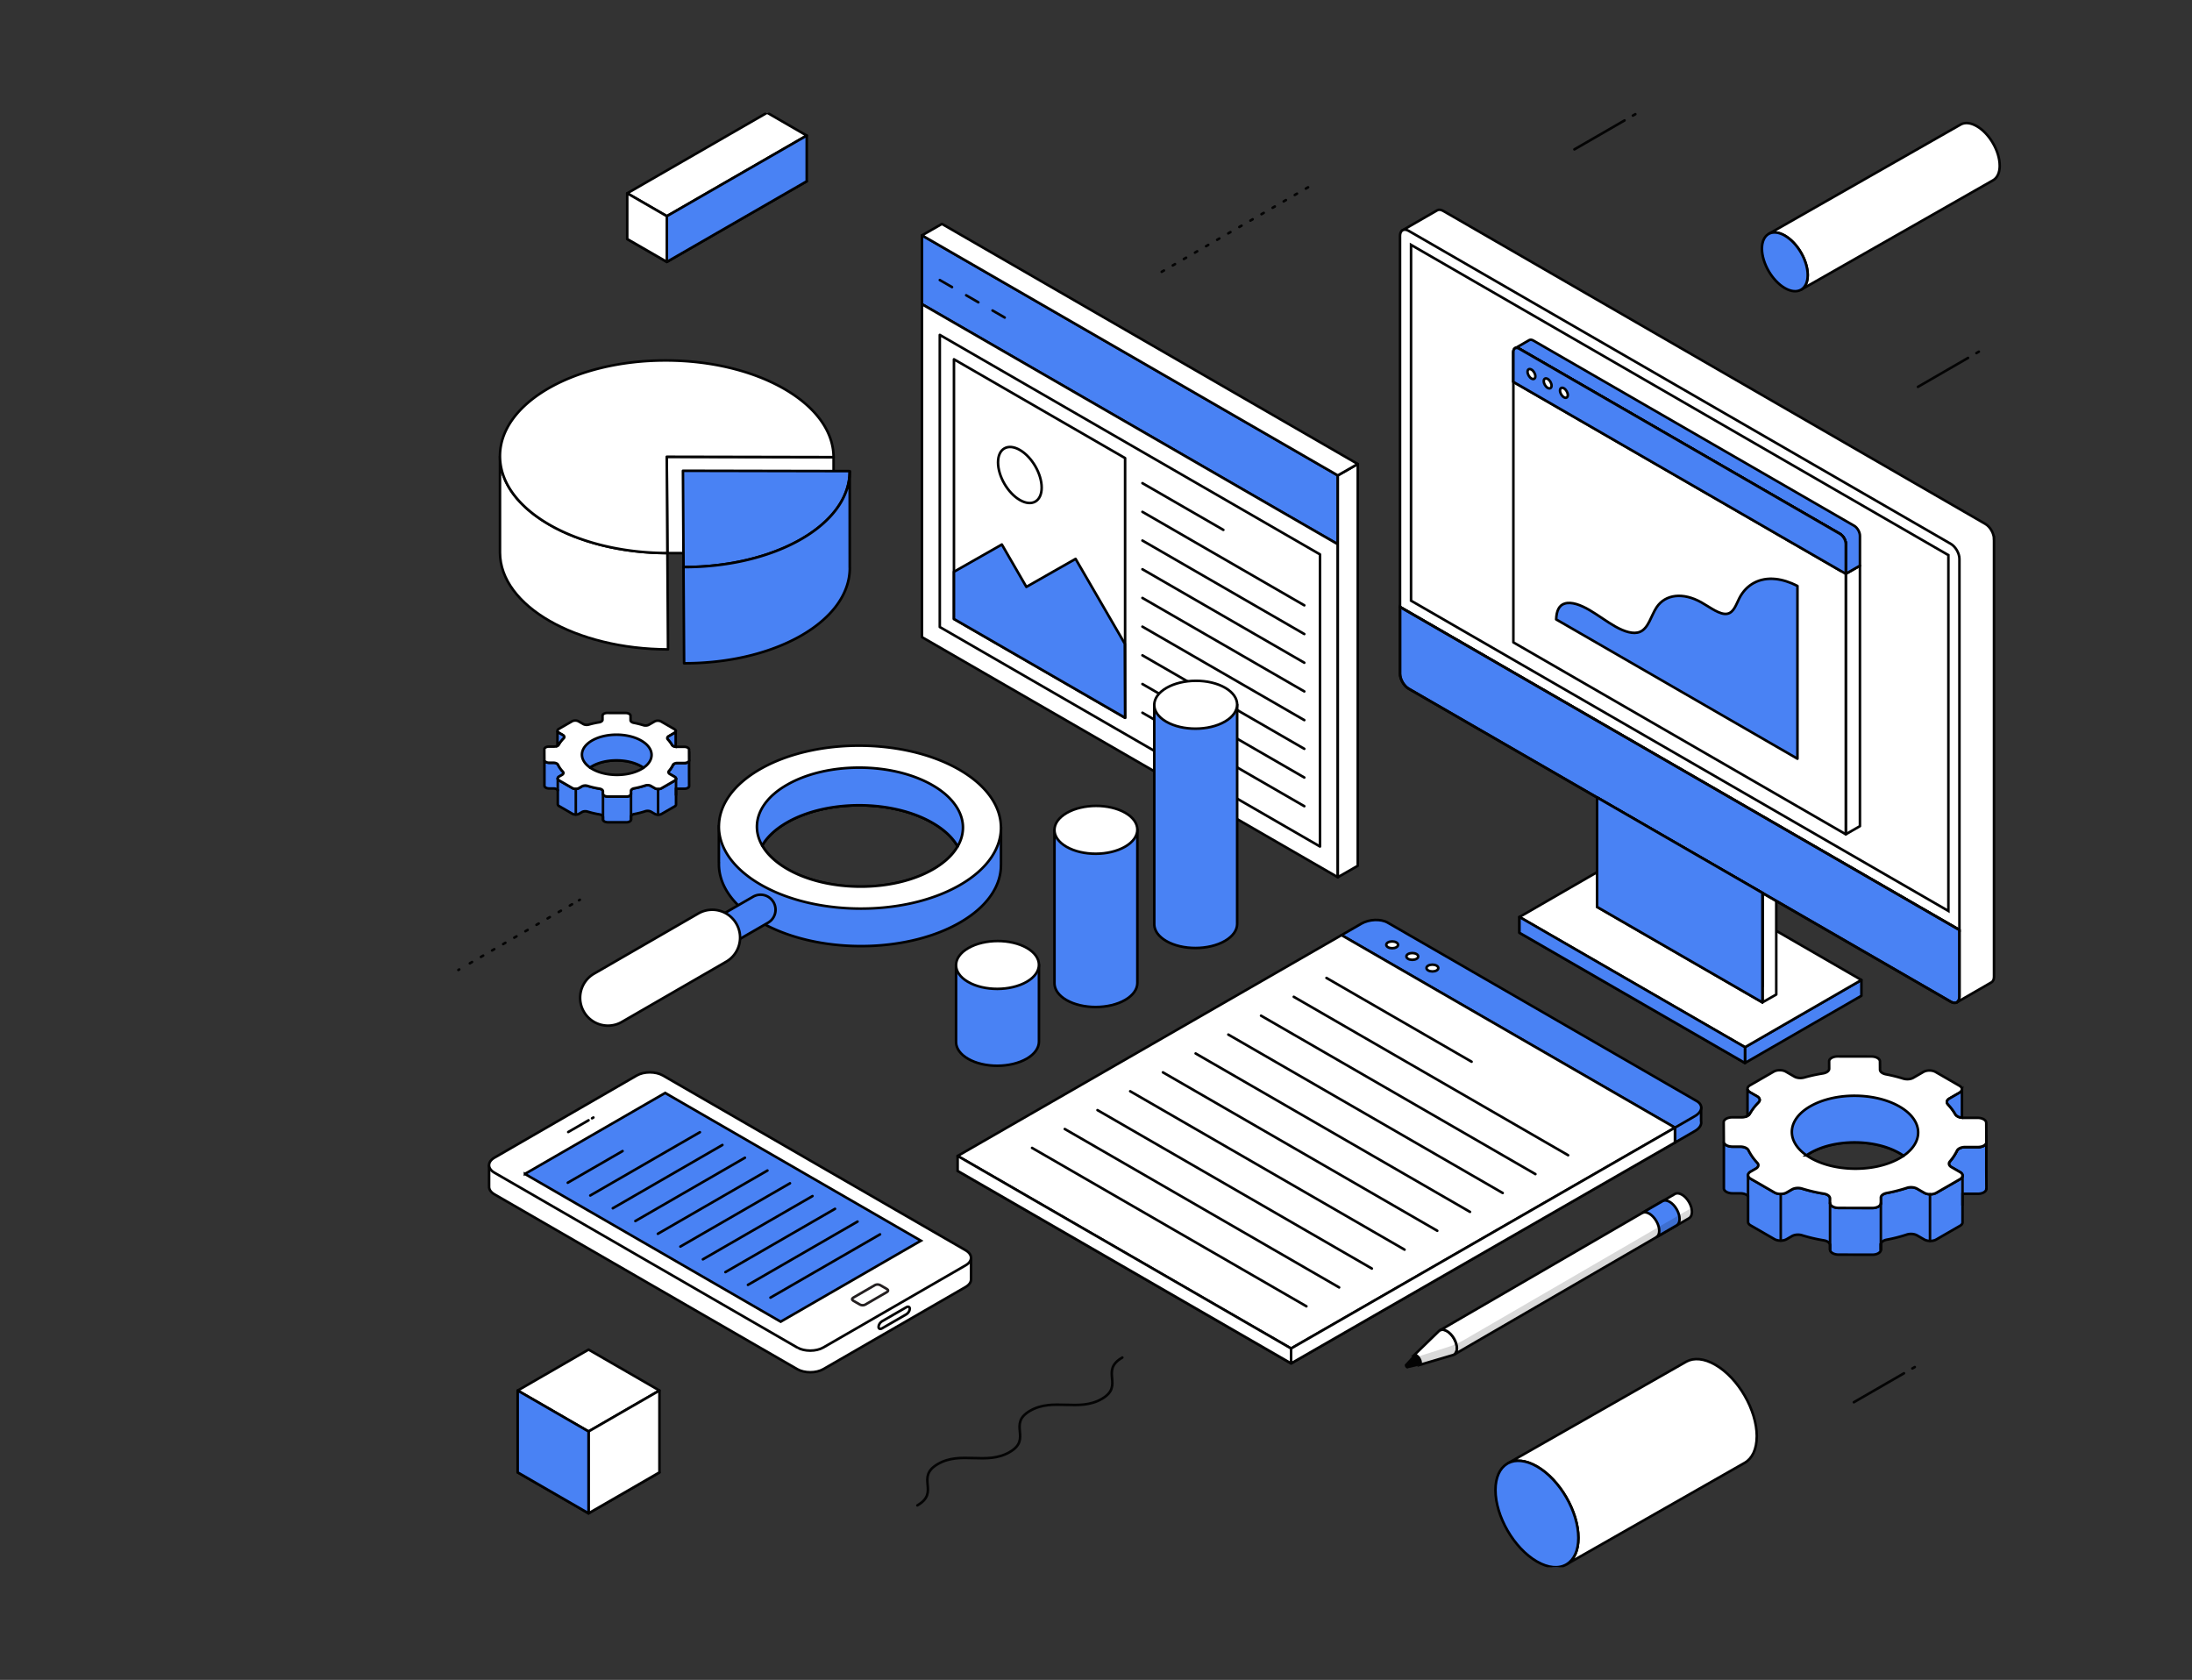 <svg width="856" height="656" fill="none" xmlns="http://www.w3.org/2000/svg"><rect width="100%" height="100%" fill="#333333" stroke="none"/><g clip-path="url(#a)"><path d="m768.547 139.765-19.571 11.309M772.773 137.328l-.961.555M634.397 47.03l-19.572 11.301M638.622 44.586l-.961.554M743.525 536.267l-19.572 11.301M747.75 533.831l-.961.554M773.078 450.319l-.336.195" stroke="#040404" stroke-linecap="round" stroke-linejoin="round"/><path d="m769.969 452.115-53.974 31.17" stroke="#040404" stroke-linecap="round" stroke-linejoin="round" stroke-dasharray="1.02 4.09"/><path d="m714.613 484.081-.336.196" stroke="#040404" stroke-linecap="round" stroke-linejoin="round"/><path d="m510.82 73.139-57.34 33.106" stroke="#040404" stroke-linecap="round" stroke-linejoin="round" stroke-dasharray="1 4"/><path d="M438.282 530.113c-8.997 5.194.984 10.957-8.021 16.159-8.997 5.193-18.978-.57-27.983 4.631-9.005 5.194.976 10.957-8.021 16.159-9.005 5.201-18.986-.563-27.991 4.631-9.004 5.201.977 10.957-8.02 16.159" stroke="#040404" stroke-linecap="round" stroke-linejoin="round"/><path d="M780.918 64.68c0 2.828-.999 4.812-2.608 5.725l-74.858 42.658c1.538-.953 2.483-2.905 2.483-5.654 0-5.662-3.998-12.559-8.942-15.41-2.413-1.39-4.6-1.561-6.209-.71l74.718-42.572.226-.133c1.609-.867 3.811-.71 6.24.688 4.936 2.85 8.943 9.754 8.943 15.409h.007z" fill="#fff" stroke="#040404" stroke-linecap="round" stroke-linejoin="round"/><path d="M696.993 92c-2.413-1.39-4.6-1.562-6.209-.711l-.265.156c-1.523.96-2.46 2.905-2.46 5.639 0 5.662 3.998 12.558 8.942 15.409 2.483 1.437 4.733 1.57 6.349.632.032-.015.071-.039.102-.054 1.538-.953 2.483-2.905 2.483-5.655 0-5.662-3.998-12.558-8.942-15.409V92z" fill="#4982F4" stroke="#000" stroke-linecap="round" stroke-linejoin="round"/><path d="m257.521 543-27.686 15.986L202.156 543l27.679-15.98L257.521 543zM257.521 574.966l-27.686 15.986-27.679-15.986 27.679-15.98 27.686 15.98z" fill="#fff" stroke="#040404" stroke-linecap="round" stroke-linejoin="round"/><path d="M257.521 574.966V543l-27.686 15.986v31.966l27.686-15.986z" fill="#fff" stroke="#040404" stroke-linecap="round" stroke-linejoin="round"/><path d="M229.835 558.986 202.156 543v31.966l27.679 15.986v-31.966z" fill="#4982F4" stroke="#000" stroke-linecap="round" stroke-linejoin="round"/><path d="M248.633 200.269c-4.467 2.577.485 5.435-3.975 8.013-4.467 2.577-9.419-.281-13.886 2.296-4.467 2.577.484 5.436-3.983 8.013-4.467 2.577-9.419-.281-13.886 2.296-4.467 2.577.484 5.436-3.983 8.013M284.356 179.635c-4.468 2.577.484 5.436-3.976 8.013-4.467 2.577-9.418-.281-13.886 2.296-4.467 2.577.485 5.436-3.983 8.013-4.467 2.577-9.418-.281-13.886 2.296M226.445 351.368l-.343.195" stroke="#040404" stroke-linecap="round" stroke-linejoin="round"/><path d="m223.392 353.125-42.697 24.656" stroke="#040404" stroke-linecap="round" stroke-linejoin="round" stroke-dasharray="1 4.01"/><path d="m179.336 378.569-.336.196" stroke="#040404" stroke-linecap="round" stroke-linejoin="round"/><path d="M686.036 560.869c0 5.115-1.804 8.708-4.725 10.371l-69.431 39.565c2.789-1.726 4.507-5.264 4.507-10.246 0-10.255-7.248-22.751-16.19-27.913-4.374-2.523-8.341-2.827-11.246-1.289l69.188-39.416.414-.243c2.921-1.577 6.904-1.288 11.301 1.25 8.942 5.162 16.19 17.658 16.19 27.913l-.008.008z" fill="#fff" stroke="#040404" stroke-linecap="round" stroke-linejoin="round"/><path d="M600.189 572.654c-4.373-2.523-8.341-2.827-11.246-1.289l-.484.281c-2.765 1.734-4.46 5.264-4.46 10.223 0 10.247 7.248 22.743 16.19 27.905 4.499 2.601 8.568 2.843 11.504 1.14.063-.031.125-.07.18-.109 2.788-1.726 4.506-5.264 4.506-10.246 0-10.255-7.247-22.751-16.19-27.913v.008z" fill="#4982F4" stroke="#000" stroke-linecap="round" stroke-linejoin="round"/><path d="m315.041 52.934-54.63 31.482-15.472-8.934L299.577 44l15.464 8.934zM315.041 70.788l-54.63 31.482-15.472-8.927 15.472-8.927 54.63-13.628z" fill="#fff" stroke="#040404" stroke-linecap="round" stroke-linejoin="round"/><path d="M315.041 70.788V52.935L260.41 84.416v17.854l54.631-31.482z" fill="#4982F4" stroke="#000" stroke-linecap="round" stroke-linejoin="round"/><path d="m260.411 84.416-15.472-8.934v17.861l15.472 8.927V84.417z" fill="#fff" stroke="#040404" stroke-linecap="round" stroke-linejoin="round"/><path d="M549.869 533.893c0 .414-.289.578-.648.367-.359-.211-.648-.71-.648-1.124 0-.414.289-.578.648-.367.359.21.648.71.648 1.124z" fill="#040404"/><path d="M554.789 532.167c0 .328-.07.594-.203.789a.801.801 0 0 1-.484.351h-.047l-4.451 1.031-.891-1.585 2.991-3.296a.854.854 0 0 1 .625-.359c.242-.016.516.055.82.226.906.524 1.648 1.797 1.648 2.843h-.008z" fill="#040404"/><path d="M568.941 526.489c0 1.188-.406 2.031-1.062 2.445a1.792 1.792 0 0 1-.617.258l-12.676 3.741c.125-.196.203-.438.203-.766 0-1.046-.741-2.311-1.647-2.843-.297-.171-.578-.242-.82-.226l9.528-9.255c.132-.14.289-.265.453-.359.703-.391 1.663-.32 2.733.297 2.148 1.242 3.897 4.241 3.897 6.708h.008z" fill="#fff" stroke="#040404" stroke-miterlimit="10"/><path d="M660.723 473.226c0 1.218-.421 2.077-1.117 2.483l-91.719 53.233c.656-.414 1.062-1.258 1.062-2.445 0-2.468-1.742-5.467-3.897-6.709-1.07-.616-2.031-.687-2.734-.296l91.673-53.209.078-.039c.703-.414 1.679-.352 2.757.273 2.148 1.242 3.897 4.249 3.897 6.709z" fill="#fff" stroke="#040404" stroke-miterlimit="10"/><path d="M641.3 473.647c.703-.413 1.679-.351 2.757.274 2.148 1.242 3.897 4.248 3.897 6.709 0 1.218-.422 2.077-1.117 2.483l7.935-4.616c.688-.414 1.117-1.265 1.117-2.483 0-2.468-1.742-5.467-3.897-6.717-1.078-.624-2.046-.671-2.749-.265l-7.935 4.608-.008.007z" fill="#4982F4" stroke="#000" stroke-miterlimit="10"/><path d="M660.716 473.218c0 1.218-.422 2.077-1.117 2.483l-12.769 7.412-78.92 45.696-13.62 4.108-.312.211-4.382 1.21a.557.557 0 0 1-.383-.078c-.359-.211-.648-.71-.648-1.124 0-.172.047-.305.141-.383l.843-.937 5.373-2.468h.047l10.388-3.304a32.927 32.927 0 0 0 6.49-2.866l75.857-44.032 12.77-7.412.234 1.484h.008z" fill="#040404" style="mix-blend-mode:multiply" opacity=".15"/><path d="m681.436 408.934-88.073-50.85v6.162l88.073 50.85v-6.162zM725.921 383.295l-88.073-50.851v10.684l88.073 46.329v-6.162z" fill="#fff" stroke="#040404" stroke-linecap="round" stroke-linejoin="round"/><path d="m726.897 382.685-45.461 26.249v6.162l45.461-26.249v-6.162z" fill="#4982F4" stroke="#000" stroke-linecap="round" stroke-linejoin="round"/><path d="m593.363 358.084 45.462-26.249 88.072 50.85-45.461 26.25-88.073-50.851z" fill="#fff" stroke="#040404" stroke-linecap="round" stroke-linejoin="round"/><path d="M693.65 345.619v42.736l-5.412 3.077v-42.743l-59.152-34.145v-6.201l64.564 37.276z" fill="#fff" stroke="#040404" stroke-linecap="round" stroke-linejoin="round"/><path d="M688.238 348.689v36.542l-59.152-34.152v-36.535l59.152 34.145z" fill="#fff" stroke="#040404" stroke-linecap="round" stroke-linejoin="round"/><path d="M778.685 210.445v170.983c0 1.046-.375 1.788-.969 2.155l-.101.071-.055.023-13.316 7.685-17.635-24.546-36.8-51.218-149.591-208.205-12.543-17.455 13.441-7.74.039-.023c.617-.398 1.484-.367 2.444.188l211.696 122.225c1.867 1.078 3.382 3.71 3.382 5.857h.008z" fill="#fff" stroke="#040404" stroke-miterlimit="10"/><path d="m709.817 315.598-149.591-86.37V107.393l149.591 208.205z" fill="#fff"/><path d="m709.817 315.598-149.591-86.37V107.393l149.591 208.205z" stroke="#040404" stroke-miterlimit="10"/><path d="m746.617 366.816-183.01-105.661c-1.858-1.07-3.381-3.71-3.381-5.857v-26.07l149.591 86.37 36.8 51.218z" fill="#fff"/><path d="m746.617 366.816-183.01-105.661c-1.858-1.07-3.381-3.71-3.381-5.857v-26.07l149.591 86.37 36.8 51.218z" stroke="#040404" stroke-miterlimit="10"/><path d="M765.181 218.232v144.913l-218.459-126.13V92.102c0-2.148 1.523-3.03 3.382-1.953L761.8 212.374c1.859 1.078 3.381 3.71 3.381 5.858z" fill="#fff"/><path d="M765.181 218.232v144.913l-218.459-126.13V92.102c0-2.148 1.523-3.03 3.382-1.953L761.8 212.374c1.859 1.078 3.381 3.71 3.381 5.858z" stroke="#040404" stroke-miterlimit="10"/><path d="M765.181 389.214v-26.069l-218.459-126.13v26.069c0 2.148 1.523 4.78 3.382 5.857L761.8 391.167c1.859 1.078 3.381.195 3.381-1.953z" fill="#fff"/><path d="M765.181 389.214v-26.069l-218.459-126.13v26.069c0 2.148 1.523 4.78 3.382 5.857L761.8 391.167c1.859 1.078 3.381.195 3.381-1.953z" fill="#4982F4" stroke="#000" stroke-linecap="round" stroke-linejoin="round"/><path d="M765.181 389.214v-26.069l-218.459-126.13v26.069c0 2.148 1.523 4.78 3.382 5.857L761.8 391.167c1.859 1.078 3.381.195 3.381-1.953z" stroke="#040404" stroke-miterlimit="10"/><path d="M688.238 348.689v42.743l-64.572-37.284v-42.736l5.42 3.132 59.152 34.145z" fill="#fff" stroke="#040404" stroke-linecap="round" stroke-linejoin="round"/><path d="m681.436 408.934-88.073-50.85v6.162l88.073 50.85v-6.162zM688.238 348.689v42.743l-64.572-37.284v-42.736l5.42 3.132 59.152 34.145z" fill="#4982F4" stroke="#000" stroke-linecap="round" stroke-linejoin="round"/><path d="M760.87 355.725 551.026 234.57V95.624L760.87 216.779v138.946z" stroke="#040404" stroke-miterlimit="10"/><path d="m522.426 212.531-162.384-93.743V91.906l162.384 93.743v26.882z" fill="#4982F4" stroke="#000" stroke-linecap="round" stroke-linejoin="round"/><path d="m522.426 342.558-162.384-93.75v-130.02l162.384 93.743v130.027z" fill="#fff" stroke="#040404" stroke-linecap="round" stroke-linejoin="round"/><path d="m515.467 330.562-148.466-85.714V130.776l148.466 85.714v114.072z" fill="#fff" stroke="#040404" stroke-linecap="round" stroke-linejoin="round"/><path d="M406.785 190.405c0 5.397-3.819 7.568-8.521 4.85-4.709-2.718-8.52-9.294-8.52-14.691 0-5.396 3.819-7.567 8.52-4.849 4.71 2.717 8.521 9.293 8.521 14.69z" stroke="#040404" stroke-linecap="round" stroke-linejoin="round"/><path d="m372.53 140.304 66.838 38.589v101.404l-66.838-38.588V140.304z" stroke="#040404" stroke-linecap="round" stroke-linejoin="round"/><path d="m372.53 223.277 18.705-10.645 9.575 16.549 19.22-10.941 19.22 33.129.118 28.928-66.838-38.589v-18.431z" fill="#4982F4" stroke="#000" stroke-linecap="round" stroke-linejoin="round"/><path d="m446.131 188.679 31.607 18.244M446.131 199.879l63.214 36.503M446.131 211.086l63.214 36.503M446.131 222.293l63.214 36.496M446.131 233.5l63.214 36.496M446.131 244.708l63.214 36.495M446.131 255.907l63.214 36.504M446.131 267.114l63.214 36.504M446.131 278.321l63.214 36.496M367.001 109.362l4.772 2.749M377.294 115.305l4.764 2.749M387.588 121.248l4.764 2.749" stroke="#040404" stroke-linecap="round" stroke-linejoin="round"/><path d="m530.22 338.098-7.794 4.46V185.649l7.794-4.46v156.909z" fill="#fff" stroke="#040404" stroke-linecap="round" stroke-linejoin="round"/><path d="m530.22 181.189-162.376-93.75-7.802 4.467 162.384 93.743 7.794-4.46zM325.53 178.503v37.604l-64.908-.132-.243-37.613 65.151.141zM260.864 253.587c-35.973-.078-65.487-16.978-65.619-37.745v-37.613c.046 6.803 3.21 13.184 8.716 18.705.046.047.078.078.124.117 2.867 2.843 6.342 5.452 10.333 7.763 11.777 6.834 28.03 11.09 45.961 11.161h.243l.242 37.612z" fill="#fff" stroke="#040404" stroke-linecap="round" stroke-linejoin="round"/><path d="m260.379 178.362.242 37.613h-.242c-17.931-.071-34.184-4.335-45.961-11.161-3.991-2.304-7.474-4.92-10.333-7.763a1.894 1.894 0 0 1-.125-.117c-5.506-5.514-8.669-11.902-8.715-18.705-.133-20.774 28.928-37.55 64.9-37.472 35.98.071 65.252 16.979 65.385 37.746l-65.151-.133v-.008z" fill="#fff" stroke="#040404" stroke-linecap="round" stroke-linejoin="round"/><path d="M331.832 183.977v.196c0 1.234-.109 2.452-.312 3.662-2.804 16.425-23.953 29.678-51.491 32.872-4.233.492-8.614.75-13.097.735l-.234-37.605 65.142.133-.008.007z" fill="#4982F4" stroke="#000" stroke-linecap="round" stroke-linejoin="round"/><path d="M331.848 221.66a21.835 21.835 0 0 1-.312 3.851c-2.796 16.377-23.875 29.584-51.335 32.77-4.217.484-8.583.742-13.05.726l-.243-37.487h.102l-.094-.071c4.483.016 8.865-.242 13.097-.734 27.538-3.186 48.695-16.447 51.491-32.872a22.09 22.09 0 0 0 .313-3.663l.015 37.48h.016zM390.883 322.994l-3.835 3.147c-2.71-3.967-6.841-7.7-12.417-10.91a25.13 25.13 0 0 0-1.57-.851c0-.016-.016-.016-.016-.016-21.063-11.262-53.513-11.363-74.514-.265-.617.32-1.219.656-1.804.984-4.101 2.358-7.396 5.021-9.903 7.849l-6.076-.485h-.016V336.7l.031.016c-.234 5.803 2.273 11.645 7.513 16.799a36.845 36.845 0 0 0 3.148 2.781c1.655 1.319 3.53 2.577 5.568 3.764.57.336 1.14.656 1.726.953 1.539.82 3.132 1.57 4.788 2.272 21.618 9.138 52.006 8.131 71.398-3.061 10.762-6.209 16.081-14.394 15.979-22.555l.016-.016v-14.659h-.016zm-83.613-1.788c15.643-9.037 41.127-8.99 56.895.117 4.632 2.679 7.912 5.826 9.825 9.184-1.89 3.28-5.1 6.357-9.622 8.966-15.643 9.036-41.127 8.989-56.895-.117-4.631-2.679-7.911-5.826-9.825-9.185 1.89-3.28 5.1-6.357 9.622-8.965z" fill="#4982F4" stroke="#000" stroke-linecap="round" stroke-linejoin="round"/><path d="M390.883 322.994c-.086-8.115-5.506-16.213-16.245-22.422-21.586-12.465-56.473-12.535-77.911-.149-10.528 6.076-15.862 14.019-15.979 22.024-.016.102-.016.219-.016.32 0 6.623 3.561 13.27 10.692 18.877 1.655 1.32 3.53 2.577 5.568 3.764a62.252 62.252 0 0 0 6.506 3.234c21.618 9.137 52.006 8.13 71.398-3.062 10.676-6.154 15.995-14.253 15.995-22.352 0-.07 0-.148-.016-.218l.008-.016zm-26.522 16.487c-15.644 9.036-41.127 8.989-56.896-.117-4.631-2.679-7.911-5.827-9.825-9.185 1.89-3.28 5.1-6.357 9.622-8.966 15.644-9.036 41.127-8.989 56.896.117 4.631 2.679 7.911 5.827 9.824 9.185-1.89 3.28-5.099 6.357-9.621 8.966z" fill="#fff" stroke="#040404" stroke-linecap="round" stroke-linejoin="round"/><path d="M373.982 330.507c-1.905-3.366-5.185-6.506-9.824-9.184-15.761-9.107-41.245-9.154-56.896-.118-4.522 2.609-7.732 5.686-9.622 8.966-3.014-5.24-2.71-10.957.891-16.08 1.944-2.765 4.85-5.358 8.731-7.584 15.644-9.051 41.127-8.989 56.896.117 3.951 2.273 6.927 4.921 8.887 7.732 0 0 .016 0 .016.016 3.647 5.154 3.952 10.895.921 16.127v.008zM283.005 369.182a5.864 5.864 0 0 1-5.077-2.929 5.852 5.852 0 0 1 2.148-7.997l14.003-8.083a5.852 5.852 0 0 1 7.997 2.147 5.852 5.852 0 0 1-2.147 7.998l-14.003 8.083a5.846 5.846 0 0 1-2.921.789v-.008z" fill="#4982F4" stroke="#000" stroke-linecap="round" stroke-linejoin="round"/><path d="M237.434 400.515a10.87 10.87 0 0 1-9.427-5.443c-3.007-5.202-1.218-11.856 3.983-14.855l40.706-23.5c5.201-2.999 11.855-1.226 14.854 3.983 3.007 5.202 1.218 11.856-3.983 14.855l-40.705 23.5a10.797 10.797 0 0 1-5.428 1.46zM726.327 220.895v101.716l-5.521 3.179V224.074l5.521-3.179z" fill="#fff" stroke="#040404" stroke-linecap="round" stroke-linejoin="round"/><path d="M726.327 209.227v11.668l-5.521 3.179v-11.668c0-1.438-1.016-3.195-2.257-3.913l-125.295-72.336c-.57-.336-1.101-.382-1.499-.203l5.412-3.124c.414-.242.984-.218 1.609.149l125.294 72.335c1.242.719 2.257 2.476 2.257 3.913z" fill="#4982F4" stroke="#000" stroke-linecap="round" stroke-linejoin="round"/><path d="M720.806 212.413v5.295L612.084 154.94l-2.726-1.57-3.608-2.085-2.726-1.57-3.608-2.085-2.726-1.57-.179-.101v-7.201l-4.764-2.788c.398-.18.929-.133 1.499.203l125.295 72.335c1.241.719 2.257 2.476 2.257 3.913l.008-.008z" fill="#4982F4" stroke="#000" stroke-linecap="round" stroke-linejoin="round"/><path d="M720.806 212.413V325.79l-129.817-74.944V137.469c0-.765.289-1.296.758-1.507.398-.18.929-.133 1.499.203l125.295 72.336c1.241.718 2.257 2.475 2.257 3.912h.008z" fill="#fff"/><path d="M720.806 212.413V325.79l-129.817-74.944V137.469c0-.765.289-1.296.758-1.507.398-.18.929-.133 1.499.203l125.295 72.336c1.241.718 2.257 2.475 2.257 3.912h.008z" stroke="#040404" stroke-linecap="round" stroke-linejoin="round"/><path d="M720.806 212.413v9.06c0 1.437-1.016 2.015-2.257 1.304l-127.56-73.64v-11.668c0-.765.289-1.296.758-1.507.398-.18.929-.133 1.499.203l125.295 72.336c1.241.718 2.257 2.475 2.257 3.912h.008z" fill="#4982F4" stroke="#000" stroke-linecap="round" stroke-linejoin="round"/><path d="M720.806 212.413v11.668l-2.257-1.304-127.56-73.64v-11.668c0-.765.289-1.296.758-1.507.398-.18.929-.133 1.499.203l125.295 72.336c1.241.718 2.257 2.475 2.257 3.912h.008z" fill="#4982F4" stroke="#000" stroke-linecap="round" stroke-linejoin="round"/><path d="M599.572 146.943c0 .96-.679 1.351-1.523.867-.843-.485-1.523-1.664-1.523-2.624 0-.961.68-1.352 1.523-.867.844.484 1.523 1.663 1.523 2.624zM605.906 150.598c0 .96-.679 1.351-1.523.867-.843-.485-1.523-1.664-1.523-2.624 0-.961.68-1.352 1.523-.867.844.484 1.523 1.663 1.523 2.624zM612.248 154.261c0 .96-.68 1.351-1.523.867-.844-.485-1.523-1.664-1.523-2.625 0-.96.679-1.351 1.523-.867.843.485 1.523 1.664 1.523 2.625z" fill="#fff" stroke="#040404" stroke-linecap="round" stroke-linejoin="round"/><path d="M607.702 241.872c.125-3.413 1.164-5.506 3.304-6.169 2.694-.836 6.263.523 9.676 2.507 3.405 1.983 6.803 4.584 10.208 6.497 3.405 1.906 6.974 3.109 9.544 2.023 3.358-1.413 4.318-6.302 6.466-9.544 3.429-5.178 10.34-5.959 17.455-1.983 3.491 1.952 7.334 5.045 10.224 4.459 2.475-.5 3.389-3.561 4.615-5.99 2.765-5.467 7.966-8.232 14.214-7.568 2.71.289 5.6 1.218 8.521 2.71v67.462L607.71 241.88l-.008-.008z" fill="#4982F4" stroke="#000" stroke-linecap="round" stroke-linejoin="round"/><path d="m660.568 434.613-4.155 2.414-2.327 3.319v5.826l-130.215-75.178 7.755-4.475c3.03-1.75 7.615-1.945 10.239-.43l118.695 68.524h.008z" stroke="#040404" stroke-linecap="round" stroke-linejoin="round"/><path d="m373.967 457.231 149.904-86.237 130.215 75.178-149.904 86.237-130.215-75.178z" fill="#fff" stroke="#040404" stroke-linecap="round" stroke-linejoin="round"/><path d="m661.849 441.689-7.756 4.483v-5.826l2.328-3.319 4.155-2.413 3.717-2.164v5.35c.312 1.312-.523 2.78-2.444 3.889z" fill="#4982F4" stroke="#000" stroke-linecap="round" stroke-linejoin="round"/><path d="m654.086 440.346-130.215-75.178 7.763-4.483c3.03-1.75 7.607-1.937 10.231-.422l120.718 69.696c2.624 1.515 2.296 4.162-.734 5.904l-7.763 4.483z" fill="#4982F4" stroke="#000" stroke-linecap="round" stroke-linejoin="round"/><path d="m373.967 451.405 149.904-86.237 130.215 75.178-149.904 86.237-130.215-75.178z" fill="#fff" stroke="#040404" stroke-linecap="round" stroke-linejoin="round"/><path d="m517.998 381.881 56.676 32.716M505.229 389.253l107.144 61.863M492.452 396.626l107.144 61.862M479.674 404.006l107.145 61.855M466.905 411.379l107.144 61.862" stroke="#040404" stroke-linecap="round" stroke-linejoin="round"/><path d="M545.301 369.893c-.898.515-2.358.515-3.264 0-.906-.524-.906-1.367-.016-1.883.898-.515 2.359-.515 3.265 0 .906.524.906 1.367.015 1.883zM553.158 374.43c-.898.516-2.359.516-3.265 0-.906-.523-.906-1.367-.015-1.882.898-.515 2.358-.515 3.264 0 .906.523.906 1.367.016 1.882zM561.007 378.96c-.898.515-2.358.515-3.264 0-.906-.523-.906-1.367-.016-1.882.898-.516 2.359-.516 3.265 0 .905.515.905 1.366.015 1.882zM654.086 440.346v5.826l-149.904 86.237v-5.826l149.904-86.237zM373.967 451.405v5.826l130.215 75.178v-5.826l-130.215-75.178z" fill="#fff" stroke="#040404" stroke-linecap="round" stroke-linejoin="round"/><path d="m454.128 418.751 107.145 61.863M441.351 426.132l107.144 61.854M428.582 433.504l107.144 61.863M428.582 433.504l107.144 61.863M415.805 440.877l107.144 61.862M403.028 448.257l107.144 61.855" stroke="#040404" stroke-linecap="round" stroke-linejoin="round"/><path d="M373.35 376.804v29.639l.008.726c.125 2.289 1.671 4.554 4.686 6.295 6.295 3.632 16.549 3.616 22.899-.047 3.147-1.819 4.748-4.209 4.779-6.583v-30.108l-32.372.078z" fill="#4982F4" stroke="#000" stroke-linecap="round" stroke-linejoin="round"/><path d="M378.044 383.443c6.302 3.639 16.549 3.616 22.891-.047 6.341-3.663 6.38-9.583.086-13.214-6.303-3.64-16.55-3.616-22.891.046-6.342 3.663-6.381 9.583-.086 13.215z" fill="#fff" stroke="#040404" stroke-miterlimit="10"/><path d="M411.783 324.041v59.464l.007.727c.125 2.288 1.672 4.553 4.686 6.294 6.295 3.632 16.55 3.616 22.899-.046 3.147-1.82 4.748-4.21 4.78-6.584V323.97l-32.372.078v-.007z" fill="#4982F4" stroke="#000" stroke-linecap="round" stroke-linejoin="round"/><path d="M416.476 330.671c6.303 3.64 16.55 3.616 22.891-.047 6.342-3.663 6.381-9.582.086-13.214-6.302-3.639-16.549-3.616-22.891.047-6.341 3.663-6.38 9.583-.086 13.214z" fill="#fff" stroke="#040404" stroke-miterlimit="10"/><path d="M450.754 275.197v85.261l.008.727c.125 2.288 1.671 4.553 4.686 6.294 6.295 3.632 16.549 3.616 22.899-.047 3.147-1.819 4.748-4.209 4.779-6.583v-85.722l-32.372.078v-.008z" fill="#4982F4" stroke="#000" stroke-linecap="round" stroke-linejoin="round"/><path d="M455.448 281.828c6.303 3.639 16.549 3.616 22.891-.047 6.342-3.663 6.381-9.583.086-13.214-6.303-3.64-16.549-3.616-22.891.047-6.342 3.662-6.381 9.582-.086 13.214z" fill="#fff" stroke="#040404" stroke-miterlimit="10"/><path d="M217.815 308.507v-4.624" stroke="#040404" stroke-linecap="round" stroke-linejoin="round"/><path d="M269.119 306.937c0 .586-.82 1.062-1.836 1.062h-2.741c-.195 0-.375.016-.547.047v6.084c.016.273-.164.554-.531.765l-5.115 2.952c-.719.414-1.883.406-2.609 0l-1.523-.882c-.586-.336-1.491-.414-2.21-.18a31.97 31.97 0 0 1-4.319 1.101c-.711.133-1.21.5-1.273.922v1.242c.008.585-.812 1.062-1.827 1.062l-7.256-.016c-1.015 0-1.843-.476-1.851-1.07v-.976c-.008-.476-.546-.898-1.343-1.023a35.025 35.025 0 0 1-4.717-1.101c-.711-.219-1.586-.141-2.148.187l-1.148.664c-.719.414-1.882.406-2.609 0l-5.146-2.976c-.36-.203-.539-.476-.547-.749v-5.538c-.297-.374-.953-.617-1.679-.617h-1.687c-1.015 0-1.843-.484-1.851-1.07v-10.035c0 .585.836 1.062 1.851 1.07h1.687c.82 0 1.546.32 1.773.773.086.18.187.367.289.547.421.742.96 1.476 1.616 2.179.383.406.242.913-.32 1.241l-1.148.656c-.718.414-.711 1.086.008 1.508l5.147 2.975c.726.414 1.89.422 2.608 0l1.148-.664c.57-.328 1.437-.406 2.148-.187 1.515.476 3.1.843 4.717 1.101.789.133 1.328.547 1.336 1.023v.977c.007.585.835 1.062 1.858 1.069l7.256.016c1.015 0 1.835-.469 1.835-1.062v-1.156c-.008-.461.516-.867 1.273-1.007a34.367 34.367 0 0 0 4.319-1.102c.719-.234 1.624-.164 2.21.18l1.523.883c.726.421 1.89.421 2.609 0l5.115-2.953c.367-.21.539-.492.531-.765 0-.031 0-.055-.008-.086 0-.031-.015-.062-.023-.094-.062-.203-.234-.406-.515-.562l-1.844-1.062c-.57-.328-.695-.82-.343-1.234.468-.547.867-1.117 1.195-1.695.117-.203.234-.414.328-.617.218-.461.929-.781 1.757-.781h2.741c.914 0 1.679-.375 1.812-.89v5.678l.024 4.186z" fill="#4982F4" stroke="#000" stroke-miterlimit="10"/><path d="M269.095 296.893v.172c-.132.508-.898.89-1.812.89h-2.741c-.828-.007-1.531.313-1.757.774-.102.21-.211.413-.328.616a10.746 10.746 0 0 1-1.195 1.695c.469-.546.375-2.725.711-3.296l7.122-.851z" fill="#fff" stroke="#040404" stroke-linecap="round" stroke-linejoin="round"/><path d="M269.095 292.707c0-.586-.835-1.062-1.851-1.07h-3.053c-.11 0-.219-.016-.32-.023-.656-.071-1.203-.352-1.422-.727a11.755 11.755 0 0 0-1.593-2.14c-.383-.413-.273-.921.297-1.249l2.194-1.265c.328-.196.508-.43.531-.68v-.14c-.023-.25-.203-.5-.538-.688l-5.147-2.975c-.727-.414-1.89-.422-2.609 0l-2.194 1.265c-.57.328-1.445.39-2.156.172a33.792 33.792 0 0 0-3.71-.922c-.757-.14-1.28-.546-1.28-1.007l-.016-1.765c0-.586-.836-1.062-1.851-1.07l-7.255-.016c-1.016 0-1.836.469-1.836 1.062v1.578c.016.476-.546.89-1.335 1.015a34.952 34.952 0 0 0-4.015.883c-.71.203-1.569.125-2.139-.196l-1.844-1.062c-.726-.421-1.89-.421-2.608 0l-5.116 2.952c-.328.188-.499.422-.531.672V285.42c.016.258.196.524.539.727l1.523.882c.586.336.719.859.305 1.273a11.445 11.445 0 0 0-1.914 2.499 1.07 1.07 0 0 1-.46.43c-.336.195-.797.305-1.289.305h-1.999c-1.016 0-1.844.468-1.836 1.054l.024 4.186c0 .586.835 1.062 1.851 1.07h1.687c.82 0 1.546.32 1.772.773.086.18.188.367.289.547.422.742.961 1.476 1.617 2.179.383.406.242.914-.32 1.242l-1.148.656c-.719.414-.711 1.085.008 1.507l5.146 2.976c.727.413 1.89.421 2.609 0l1.148-.664c.57-.328 1.437-.406 2.148-.188 1.515.477 3.1.844 4.717 1.101.789.133 1.327.547 1.335 1.024v.976c.008.586.836 1.062 1.859 1.07l7.255.015c1.016 0 1.836-.468 1.836-1.062v-1.156c-.008-.46.515-.867 1.273-1.007a34.282 34.282 0 0 0 4.319-1.101c.718-.235 1.624-.164 2.21.179l1.523.883c.726.422 1.89.422 2.608 0l5.116-2.952c.367-.211.539-.492.531-.766 0-.031 0-.054-.008-.086 0-.031-.016-.062-.023-.093-.063-.203-.235-.406-.516-.563l-1.843-1.062c-.57-.328-.695-.82-.344-1.234.469-.546.867-1.117 1.195-1.694.118-.204.235-.414.328-.617.219-.461.93-.781 1.758-.781h2.741c.914 0 1.679-.375 1.812-.891a.627.627 0 0 0 .023-.172l-.023-4.186.015.008zm-18.595 7.607c-5.287 3.054-13.902 3.038-19.228-.039-.305-.18-.601-.359-.867-.555.25-.171.516-.343.797-.507 5.287-3.054 13.901-3.038 19.228.039.304.179.601.359.867.554-.25.172-.516.344-.797.508z" fill="#fff" stroke="#040404" stroke-linecap="round" stroke-linejoin="round"/><path d="M252.234 299.08c-.282.25-.602.492-.938.726a11.675 11.675 0 0 0-.866-.554c-5.327-3.077-13.933-3.093-19.228-.039-.282.164-.547.336-.797.507a8.185 8.185 0 0 1-.937-.734c-3.437-3.046-2.867-7.154 1.734-9.809 5.287-3.054 13.901-3.038 19.228.039 4.662 2.694 5.271 6.826 1.811 9.864h-.007z" fill="#4982F4" stroke="#000" stroke-miterlimit="10"/><path d="M246.415 318.8v1.25-1.25z" fill="#fff" stroke="#040404" stroke-linecap="round" stroke-linejoin="round"/><path d="M263.995 310.443v-6.357M246.415 320.026v-10.02M235.474 320.026v-10.02M256.99 308.1v10.044M224.86 308.1v9.974" stroke="#040404" stroke-linecap="round" stroke-linejoin="round"/><path d="M263.87 285.553v6.061c-.656-.071-1.202-.352-1.421-.727a11.755 11.755 0 0 0-1.593-2.14c-.383-.413-.274-.921.296-1.249l2.195-1.265c.328-.196.508-.43.531-.68h-.008zM220.08 288.302a11.408 11.408 0 0 0-1.913 2.499c-.094.172-.25.321-.461.43v-5.803c.015.258.195.524.539.727l1.523.882c.585.336.718.859.304 1.273l.008-.008z" fill="#4982F4" stroke="#000" stroke-miterlimit="10"/><path d="M217.815 303.883v5.061" stroke="#040404" stroke-miterlimit="10"/><path d="M682.623 467.103v-8.388" stroke="#040404" stroke-linecap="round" stroke-linejoin="round"/><path d="M775.686 464.252c0 1.07-1.484 1.929-3.335 1.921h-4.967c-.351 0-.687.024-.999.078v11.028c.023.5-.305 1.008-.961 1.39l-9.278 5.358c-1.297.75-3.413.742-4.725-.008l-2.773-1.593c-1.062-.617-2.702-.758-4.006-.328a59.874 59.874 0 0 1-7.834 1.999c-1.288.242-2.202.898-2.311 1.671 0 .055-.008.11-.008.164v2.101c.015 1.07-1.468 1.929-3.312 1.922l-13.159-.024c-1.843 0-3.351-.867-3.359-1.937v-1.773c-.015-.859-.999-1.624-2.428-1.858a63.86 63.86 0 0 1-8.56-2c-1.289-.398-2.874-.25-3.897.344l-2.078 1.203c-1.296.749-3.42.742-4.733-.008l-9.332-5.389c-.656-.375-.984-.867-.984-1.359v-10.036c-.539-.679-1.726-1.124-3.038-1.124h-3.062c-1.843-.008-3.35-.875-3.358-1.945v-18.213c0 1.07 1.507 1.937 3.358 1.937h3.062c1.483.008 2.811.578 3.217 1.406.164.328.336.664.531.992.766 1.351 1.75 2.679 2.937 3.952.695.742.437 1.655-.586 2.249l-2.077 1.195c-1.297.757-1.297 1.976.015 2.725l9.333 5.389c1.312.758 3.429.758 4.733.008l2.077-1.203c1.031-.593 2.609-.734 3.897-.343a61.828 61.828 0 0 0 8.56 1.999c1.437.234 2.413 1 2.421 1.859v1.773c.016 1.07 1.523 1.929 3.366 1.937l13.16.023c1.843 0 3.335-.851 3.327-1.921v-2.101c-.016-.844.929-1.57 2.312-1.828a62.034 62.034 0 0 0 7.833-1.999c1.297-.429 2.944-.297 4.007.32l2.772 1.593c1.312.758 3.429.758 4.725.008l9.278-5.349c.664-.383.984-.891.969-1.391 0-.054 0-.101-.016-.156 0-.055-.023-.117-.039-.172-.117-.375-.429-.734-.929-1.023l-3.335-1.929c-1.031-.593-1.265-1.492-.625-2.233a20.473 20.473 0 0 0 2.773-4.202c.398-.828 1.687-1.414 3.178-1.414h4.967c1.664.008 3.038-.687 3.288-1.609v10.302l.047 7.599-.039.023z" fill="#4982F4" stroke="#000" stroke-miterlimit="10"/><path d="M775.639 446.039v.305c-.242.921-1.624 1.617-3.288 1.617h-4.967c-1.499-.016-2.78.57-3.178 1.398-.18.374-.383.757-.602 1.124a20.415 20.415 0 0 1-2.171 3.077c.851-.999.687-4.943 1.281-5.982l12.918-1.547.007.008z" fill="#fff" stroke="#040404" stroke-linecap="round" stroke-linejoin="round"/><path d="M775.639 438.448c0-1.07-1.507-1.929-3.358-1.937h-5.545a12.254 12.254 0 0 1-.578-.039c-1.195-.125-2.187-.632-2.578-1.32-.757-1.327-1.725-2.632-2.889-3.881-.695-.75-.5-1.664.531-2.265l3.975-2.296c.602-.352.914-.781.961-1.234v-.25c-.047-.453-.375-.898-.976-1.242l-9.333-5.389c-1.312-.757-3.429-.757-4.733-.008l-3.975 2.297c-1.031.593-2.617.71-3.913.304a62.16 62.16 0 0 0-6.732-1.671c-1.375-.258-2.32-.984-2.328-1.82l-.023-3.202c0-1.07-1.507-1.937-3.358-1.937l-13.16-.023c-1.843 0-3.335.851-3.327 1.921l.016 2.866c0 .867-1.008 1.609-2.445 1.843-2.491.399-4.928.93-7.279 1.594-1.296.367-2.85.234-3.874-.36l-3.334-1.929c-1.312-.757-3.421-.757-4.725-.008l-9.279 5.35c-.593.344-.906.774-.96 1.219v.203c.023.468.351.945.984 1.312l2.772 1.593c1.062.617 1.297 1.562.555 2.312-1.437 1.452-2.593 2.968-3.468 4.53-.172.304-.461.577-.835.78-.61.352-1.437.555-2.343.555h-3.632c-1.843-.008-3.335.851-3.335 1.913l.047 7.592c0 1.07 1.507 1.937 3.358 1.937h3.062c1.484.007 2.811.577 3.217 1.405.164.328.336.664.532.992.765 1.351 1.749 2.679 2.936 3.952.695.742.437 1.656-.586 2.249l-2.077 1.195c-1.297.758-1.297 1.976.016 2.726l9.332 5.389c1.312.757 3.429.757 4.733.007l2.078-1.202c1.031-.594 2.608-.734 3.897-.344a61.78 61.78 0 0 0 8.559 1.999c1.437.235 2.414 1 2.422 1.859v1.773c.015 1.07 1.522 1.929 3.366 1.937l13.159.023c1.843 0 3.335-.851 3.327-1.921v-2.101c-.015-.843.93-1.57 2.312-1.827a62.206 62.206 0 0 0 7.833-2c1.297-.429 2.945-.296 4.007.321l2.772 1.593c1.313.757 3.421.757 4.725.008l9.279-5.35c.664-.383.984-.89.968-1.39 0-.055 0-.102-.016-.157 0-.054-.023-.109-.039-.171-.117-.375-.429-.734-.929-1.023l-3.335-1.929c-1.031-.594-1.265-1.492-.625-2.234a20.524 20.524 0 0 0 2.773-4.202c.398-.828 1.687-1.413 3.179-1.413h4.967c1.663.007 3.038-.688 3.288-1.609a1.04 1.04 0 0 0 .046-.305l-.046-7.591-.016.031zm-33.731 13.792c-9.598 5.538-25.21 5.506-34.871-.078a21.927 21.927 0 0 1-1.578-1.007 18.24 18.24 0 0 1 1.453-.914c9.598-5.537 25.21-5.506 34.871.078.555.328 1.086.656 1.578 1.008-.453.312-.938.624-1.453.913z" fill="#fff" stroke="#040404" stroke-linecap="round" stroke-linejoin="round"/><path d="M745.056 450.007c-.516.461-1.086.89-1.703 1.32a21.784 21.784 0 0 0-1.577-1.008c-9.669-5.584-25.281-5.615-34.872-.078-.507.297-.999.601-1.452.914a16.89 16.89 0 0 1-1.703-1.328c-6.24-5.529-5.194-12.98 3.155-17.799 9.599-5.537 25.211-5.506 34.872.078 8.45 4.882 9.559 12.387 3.28 17.893v.008z" fill="#4982F4" stroke="#000" stroke-miterlimit="10"/><path d="M734.496 485.768v2.265-2.101c-.008-.054 0-.109 0-.164z" fill="#fff" stroke="#040404" stroke-linecap="round" stroke-linejoin="round"/><path d="M766.384 470.609v-11.535M734.496 488.002v-18.181M714.659 488.002v-18.181M753.685 466.369v18.205M695.4 466.369v18.095" stroke="#040404" stroke-linecap="round" stroke-linejoin="round"/><path d="M766.166 425.468v10.996c-1.195-.125-2.187-.632-2.578-1.32-.757-1.327-1.726-2.631-2.889-3.881-.695-.75-.5-1.664.531-2.265l3.975-2.296c.601-.351.914-.781.961-1.234zM686.731 430.443c-1.437 1.453-2.593 2.968-3.468 4.53-.171.304-.46.578-.835.781v-10.528c.023.469.351.945.984 1.312l2.772 1.593c1.062.617 1.297 1.562.555 2.312h-.008z" fill="#4982F4" stroke="#000" stroke-miterlimit="10"/><path d="M682.623 458.715v8.388" stroke="#040404" stroke-miterlimit="10"/><path d="M190.996 454.88v8.575c0 1.063.695 2.125 2.093 2.929l118.25 68.275c2.796 1.608 7.365 1.608 10.161 0l55.607-32.107c1.398-.805 2.093-1.867 2.093-2.929v-8.599" fill="#fff"/><path d="M190.996 454.88v8.575c0 1.063.695 2.125 2.093 2.929l118.25 68.275c2.796 1.608 7.365 1.608 10.161 0l55.607-32.107c1.398-.805 2.093-1.867 2.093-2.929v-8.599" stroke="#040404" stroke-miterlimit="10"/><path d="M311.331 526.208c2.796 1.609 7.365 1.609 10.161 0l55.606-32.106c2.796-1.609 2.796-4.249 0-5.866l-118.25-68.274c-2.795-1.609-7.364-1.609-10.16 0l-55.607 32.107c-2.796 1.608-2.796 4.248 0 5.865l118.25 68.274z" fill="#fff" stroke="#040404" stroke-miterlimit="10"/><path d="m204.984 458.418 99.873 57.7 54.763-31.623-99.865-57.699-54.771 31.622z" fill="#4982F4" stroke="#000" stroke-miterlimit="10"/><path d="M335.854 509.456c.563.32 1.477.32 2.031 0l8.482-4.913c.562-.32.562-.851 0-1.171l-2.664-1.539c-.562-.32-1.476-.32-2.03 0l-8.482 4.913c-.562.32-.562.851 0 1.171l2.663 1.539z" fill="#fff" stroke="#241F20" stroke-miterlimit="10"/><path d="M343.087 518.125c0 .765.609 1.031 1.351.601l9.497-5.482c.742-.43 1.351-1.406 1.351-2.164 0-.757-.609-1.031-1.351-.601l-9.497 5.483c-.742.429-1.351 1.405-1.351 2.163z" fill="#fff"/><path d="M343.087 518.125c0 .765.609 1.031 1.351.601l9.497-5.482c.742-.43 1.351-1.406 1.351-2.164 0-.757-.609-1.031-1.351-.601l-9.497 5.483c-.742.429-1.351 1.405-1.351 2.163z" stroke="#040404" stroke-miterlimit="10"/><path d="m229.835 437.472-7.935 4.584M231.725 436.386l-.523.305" stroke="#040404" stroke-linecap="round" stroke-linejoin="round"/><path d="m282.107 447.117-42.799 24.711M290.901 452.1l-42.791 24.71M299.695 457.09l-42.791 24.703M308.496 462.073l-42.798 24.711M317.29 467.064l-42.798 24.702M326.084 472.046l-42.798 24.711M334.878 477.029 292.08 501.74M343.672 482.02l-42.798 24.702M243.119 449.499l-21.399 12.355M273.312 442.134l-42.798 24.703M282.106 447.117l-42.798 24.711" stroke="#000" stroke-linecap="round" stroke-linejoin="round"/></g><defs><clipPath id="a"><rect x="104" y="44" width="752" height="568" rx="16" fill="#fff"/></clipPath></defs></svg>
